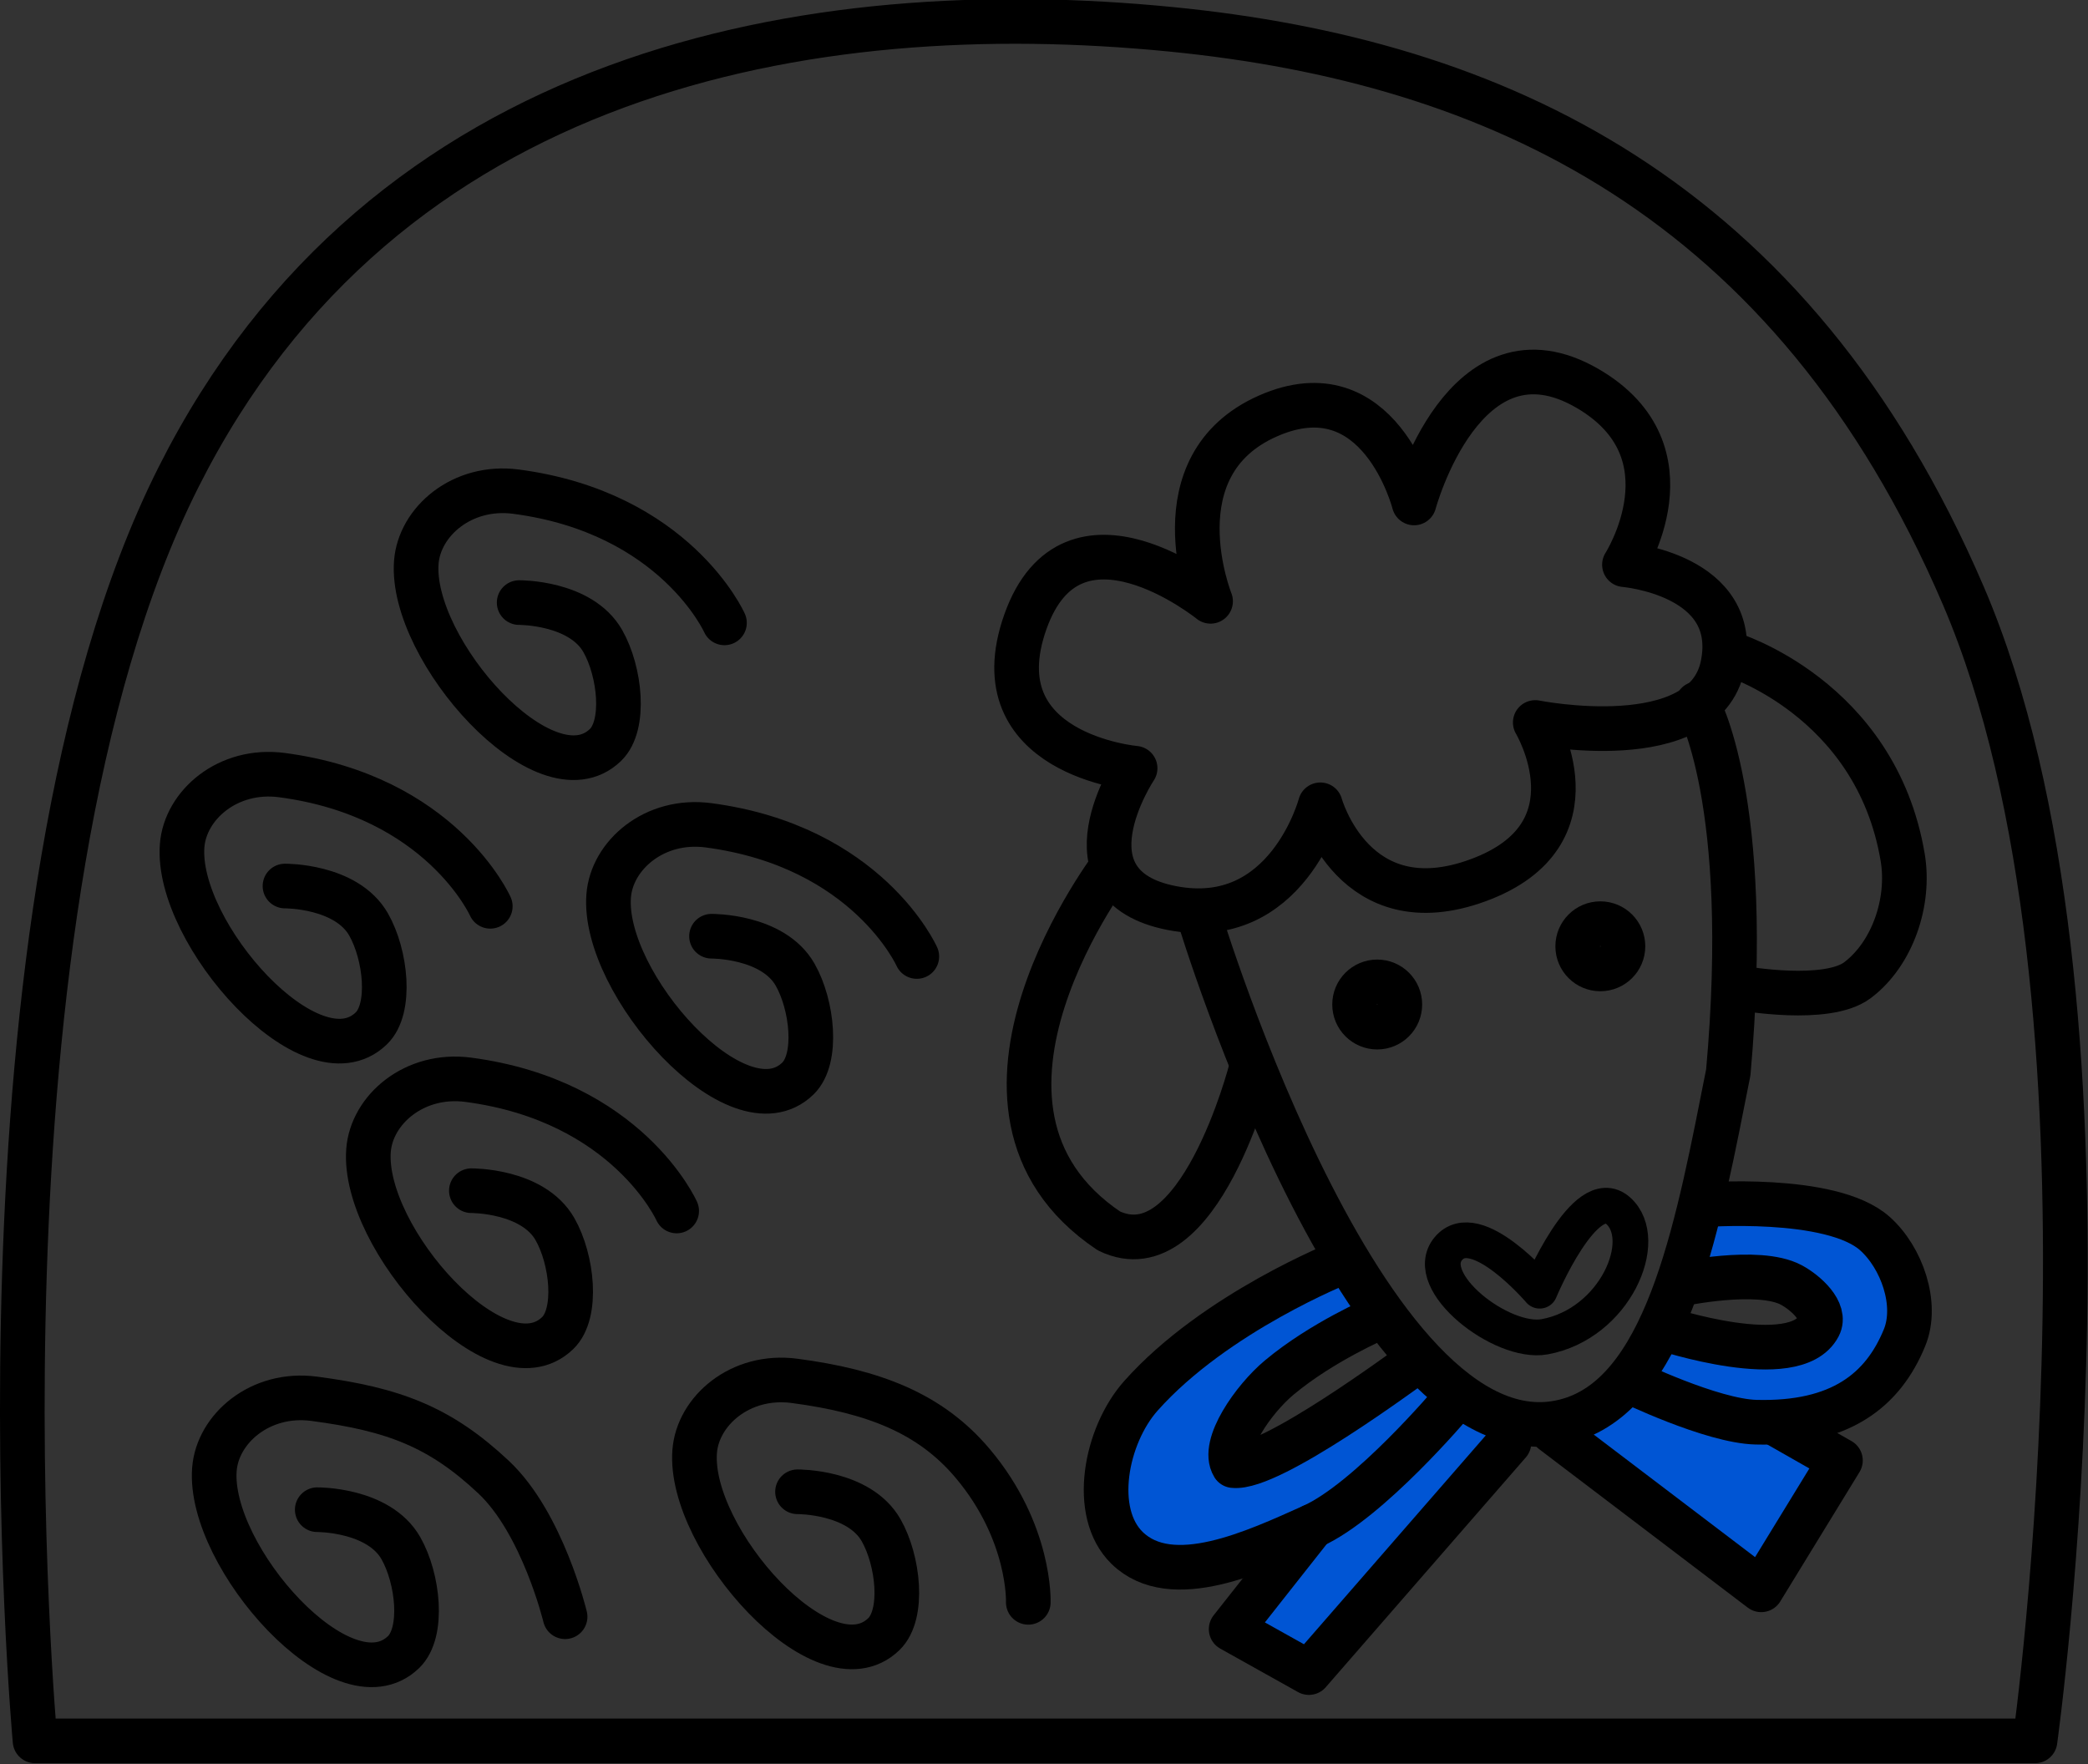 <?xml version="1.0" encoding="UTF-8" standalone="no"?>
<!-- Created with Inkscape (http://www.inkscape.org/) -->

<svg
   xmlns:dc="http://purl.org/dc/elements/1.1/"
   xmlns:cc="http://creativecommons.org/ns#"
   xmlns:rdf="http://www.w3.org/1999/02/22-rdf-syntax-ns#"
   xmlns:svg="http://www.w3.org/2000/svg"
   xmlns="http://www.w3.org/2000/svg"
   xmlns:sodipodi="http://sodipodi.sourceforge.net/DTD/sodipodi-0.dtd"
   xmlns:inkscape="http://www.inkscape.org/namespaces/inkscape"
   width="33.587mm"
   height="28.38mm"
   viewBox="0 0 33.587 28.38"
   version="1.1"
   id="svg2088"
   inkscape:version="0.92.5 (2060ec1f9f, 2020-04-08)"
   sodipodi:docname="ovecka_modra.svg">
  <rect x="0" y="0" width="33.587" height="28.38" fill="#333333" stroke="none"/>
  <defs
     id="defs2082" />
  <sodipodi:namedview
     id="base"
     pagecolor="#ffffff"
     bordercolor="#666666"
     borderopacity="1.0"
     inkscape:pageopacity="0.0"
     inkscape:pageshadow="2"
     inkscape:zoom="2.8"
     inkscape:cx="-21.635992"
     inkscape:cy="15.46485"
     inkscape:document-units="mm"
     inkscape:current-layer="layer1"
     showgrid="false"
     inkscape:window-width="1920"
     inkscape:window-height="1031"
     inkscape:window-x="0"
     inkscape:window-y="25"
     inkscape:window-maximized="1"
     fit-margin-top="0"
     fit-margin-left="0"
     fit-margin-right="0"
     fit-margin-bottom="0" />
  <g
     inkscape:label="Vrstva 1"
     inkscape:groupmode="layer"
     id="layer1"
     transform="translate(-98.867,-117.256)">
    <g
       id="g2359"
       transform="matrix(0.321,0,0,0.321,98.899,19.321)"
       inkscape:export-filename="/home/alden/html-workspace/html/skolkauovecek/images/ovecka_modra.webp.png"
       inkscape:export-xdpi="299.82208"
       inkscape:export-ydpi="299.82208">
      <path
         style="opacity:1;fill:#0055d4;fill-opacity:1;stroke:#0055d4;stroke-width:3.1;stroke-linecap:round;stroke-linejoin:round;stroke-miterlimit:4;stroke-dasharray:none;stroke-dashoffset:0;stroke-opacity:1;paint-order:normal"
         d="m 87.034,375.089 c -0.991,-0.224 -3.29,-1.013 -3.68,-1.263 -0.163,-0.105 0.279,-0.852 0.47,-0.794 0.074,0.023 0.522,0.133 0.996,0.245 3.226,0.762 5.635,0.569 6.744,-0.541 0.5,-0.5 0.674,-0.899 0.676,-1.545 0.002,-0.709 -0.239,-1.197 -0.935,-1.889 -1.076,-1.069 -1.944,-1.349 -4.171,-1.342 -1.047,0.003 -1.489,-0.022 -1.464,-0.084 0.02,-0.049 0.101,-0.357 0.181,-0.684 l 0.146,-0.595 h 1.342 c 2.656,0 4.702,0.399 5.624,1.096 0.42,0.317 0.965,1.108 1.209,1.752 0.104,0.274 0.198,0.752 0.222,1.131 0.037,0.577 0.016,0.72 -0.173,1.185 -0.686,1.682 -1.954,2.768 -3.741,3.203 -0.937,0.228 -2.707,0.293 -3.445,0.126 z"
         id="path2311"
         inkscape:connector-curvature="0" />
      <path
         style="opacity:1;fill:#0055d4;fill-opacity:1;stroke:#0055d4;stroke-width:3.1;stroke-linecap:round;stroke-linejoin:round;stroke-miterlimit:4;stroke-dasharray:none;stroke-dashoffset:0;stroke-opacity:1;paint-order:normal"
         d="m 83.82,380.025 c -2.151,-1.633 -3.913,-2.987 -3.915,-3.009 -0.002,-0.023 0.205,-0.167 0.458,-0.32 0.254,-0.154 0.658,-0.44 0.899,-0.636 0.241,-0.196 0.47,-0.356 0.509,-0.356 0.04,0 0.308,0.107 0.596,0.237 1.734,0.784 4.064,1.464 5.282,1.541 l 0.82,0.052 1.008,0.573 c 0.554,0.315 0.997,0.603 0.984,0.641 -0.085,0.243 -2.583,4.25 -2.648,4.248 -0.045,-7.9e-4 -1.842,-1.337 -3.994,-2.97 z"
         id="path2313"
         inkscape:connector-curvature="0" />
      <path
         style="opacity:1;fill:#0055d4;fill-opacity:1;stroke:#0055d4;stroke-width:3.1;stroke-linecap:round;stroke-linejoin:round;stroke-miterlimit:4;stroke-dasharray:none;stroke-dashoffset:0;stroke-opacity:1;paint-order:normal"
         d="m 64.291,386.917 c -0.485,-0.274 -0.882,-0.524 -0.882,-0.556 0,-0.032 0.665,-0.902 1.477,-1.933 1.363,-1.731 1.522,-1.903 2.054,-2.222 1.463,-0.879 3.269,-2.463 5.388,-4.725 l 0.908,-0.969 0.501,0.253 c 0.275,0.139 0.501,0.271 0.501,0.292 0,0.057 -8.951,10.333 -9.013,10.347 -0.028,0.007 -0.448,-0.212 -0.933,-0.487 z"
         id="path2315"
         inkscape:connector-curvature="0" />
      <path
         style="opacity:1;fill:#0055d4;fill-opacity:1;stroke:#0055d4;stroke-width:3.1;stroke-linecap:round;stroke-linejoin:round;stroke-miterlimit:4;stroke-dasharray:none;stroke-dashoffset:0;stroke-opacity:1;paint-order:normal"
         d="m 57.951,382.304 c -0.499,-0.185 -0.904,-0.563 -1.158,-1.083 -0.431,-0.882 -0.348,-2.532 0.195,-3.836 0.66,-1.586 2.641,-3.472 5.684,-5.41 0.992,-0.632 4.051,-2.26 4.246,-2.26 0.042,0 0.191,0.183 0.329,0.406 l 0.252,0.406 -0.704,0.38 c -3.018,1.632 -4.864,3.277 -5.847,5.21 -0.529,1.041 -0.641,2.202 -0.281,2.908 0.247,0.482 0.747,0.724 1.365,0.658 1.376,-0.147 3.849,-1.458 7.442,-3.946 l 1.44,-0.997 0.214,0.174 c 0.213,0.173 0.213,0.175 0.059,0.379 -0.085,0.113 -0.768,0.826 -1.518,1.584 -1.451,1.468 -2.53,2.414 -3.493,3.06 -0.943,0.634 -3.754,1.833 -5.268,2.249 -0.855,0.235 -2.466,0.298 -2.956,0.117 z"
         id="path2317"
         inkscape:connector-curvature="0" />
      <path
         style="fill:none;stroke:#000000;stroke-width:2.237;stroke-linecap:round;stroke-linejoin:round;stroke-miterlimit:4;stroke-dasharray:none;stroke-opacity:1"
         d="m 60.001,351.053 c 0,0 8.673,28.659 18.797,25.117 4.78,-1.672 6.242,-9.951 7.709,-17.341 1.231,-13.709 -1.552,-18.471 -1.552,-18.471"
         id="path2319"
         inkscape:connector-curvature="0"
         sodipodi:nodetypes="cscc" />
      <circle
         style="opacity:1;fill:#ffffff;fill-opacity:0.012;stroke:#000000;stroke-width:2.237;stroke-linecap:round;stroke-linejoin:round;stroke-miterlimit:4;stroke-dasharray:none;stroke-dashoffset:0;stroke-opacity:1;paint-order:normal"
         id="circle2321"
         cx="68.914"
         cy="355.429"
         r="1.134" />
      <circle
         style="opacity:1;fill:#ffffff;fill-opacity:0.012;stroke:#000000;stroke-width:2.237;stroke-linecap:round;stroke-linejoin:round;stroke-miterlimit:4;stroke-dasharray:none;stroke-dashoffset:0;stroke-opacity:1;paint-order:normal"
         id="circle2323"
         cx="80.095"
         cy="352.512"
         r="1.134" />
      <path
         style="fill:none;stroke:#000000;stroke-width:1.79;stroke-linecap:butt;stroke-linejoin:round;stroke-miterlimit:4;stroke-dasharray:none;stroke-opacity:1"
         d="m 77.057,369.77 c 0,0 2.279,-5.473 3.93,-4.011 1.651,1.463 -0.161,5.681 -3.687,6.32 -2.147,0.389 -6.198,-2.763 -4.821,-4.416 1.377,-1.652 4.578,2.107 4.578,2.107 z"
         id="path2325"
         inkscape:connector-curvature="0"
         sodipodi:nodetypes="czszc" />
      <path
         style="fill:none;stroke:#000000;stroke-width:2.237;stroke-linecap:round;stroke-linejoin:round;stroke-miterlimit:4;stroke-dasharray:none;stroke-opacity:1"
         d="m 60.564,335.223 c 0,0 -2.732,-6.803 2.865,-9.281 5.597,-2.478 7.333,4.354 7.333,4.354 0,0 2.514,-9.349 8.708,-5.729 5.446,3.183 1.833,8.823 1.833,8.823 0,0 5.853,0.484 4.927,5.042 -0.926,4.558 -9.396,2.865 -9.396,2.865 0,0 3.365,5.619 -2.865,7.906 -6.23,2.288 -7.906,-3.781 -7.906,-3.781 0,0 -1.669,6.291 -7.438,5.174 -5.769,-1.117 -1.843,-7.007 -1.843,-7.007 0,0 -7.849,-0.692 -5.5,-7.333 2.349,-6.641 9.281,-1.031 9.281,-1.031 z"
         id="path2327"
         inkscape:connector-curvature="0"
         sodipodi:nodetypes="czcsczczczczc" />
      <path
         style="fill:none;stroke:#000000;stroke-width:2.237;stroke-linecap:butt;stroke-linejoin:round;stroke-miterlimit:4;stroke-dasharray:none;stroke-opacity:1"
         d="m 55.788,348.298 c 0,0 -9.503,12.295 -0.324,18.473 4.505,2.186 7.13,-8.102 7.13,-8.102"
         id="path2329"
         inkscape:connector-curvature="0"
         sodipodi:nodetypes="ccc" />
      <path
         style="fill:none;stroke:#000000;stroke-width:2.237;stroke-linecap:round;stroke-linejoin:round;stroke-miterlimit:4;stroke-dasharray:none;stroke-opacity:1"
         d="m 86.577,337.846 c 0,0 7.319,2.183 8.669,10.209 0.377,2.24 -0.519,4.844 -2.269,6.158 -1.537,1.154 -5.753,0.405 -5.753,0.405"
         id="path2331"
         inkscape:connector-curvature="0"
         sodipodi:nodetypes="csac" />
      <path
         style="fill:none;stroke:#000000;stroke-width:2.237;stroke-linecap:round;stroke-linejoin:round;stroke-miterlimit:4;stroke-dasharray:none;stroke-opacity:1"
         d="m 75.517,377.39 -10.026,11.516 -3.896,-2.177 4.068,-5.156"
         id="path2333"
         inkscape:connector-curvature="0" />
      <path
         style="fill:none;stroke:#000000;stroke-width:2.237;stroke-linecap:round;stroke-linejoin:round;stroke-miterlimit:4;stroke-dasharray:none;stroke-opacity:1"
         d="m 67.153,368.338 c 0,0 -6.358,2.511 -10.083,6.703 -1.762,1.983 -2.515,5.841 -0.688,7.62 2.232,2.173 6.438,0.184 9.281,-1.089 2.84,-1.271 6.99,-6.188 6.99,-6.188"
         id="path2335"
         inkscape:connector-curvature="0"
         sodipodi:nodetypes="csaac" />
      <path
         style="fill:none;stroke:#000000;stroke-width:2.237;stroke-linecap:round;stroke-linejoin:round;stroke-miterlimit:4;stroke-dasharray:none;stroke-opacity:1"
         d="m 68.929,371.145 c 0,0 -2.791,1.193 -4.927,2.979 -1.293,1.081 -2.914,3.399 -2.292,4.411 1.855,0.21 8.706,-4.908 8.938,-5.042"
         id="path2337"
         inkscape:connector-curvature="0"
         sodipodi:nodetypes="cscc" />
      <path
         style="fill:none;stroke:#000000;stroke-width:2.237;stroke-linecap:round;stroke-linejoin:round;stroke-miterlimit:4;stroke-dasharray:none;stroke-opacity:1"
         d="m 85.143,365.473 c 0,0 6.512,-0.525 8.708,1.432 1.35,1.202 2.173,3.54 1.49,5.214 -1.079,2.645 -3.231,4.35 -7.448,4.24 -2.228,-0.058 -6.359,-2.063 -6.359,-2.063"
         id="path2339"
         inkscape:connector-curvature="0"
         sodipodi:nodetypes="caasc" />
      <path
         style="fill:none;stroke:#000000;stroke-width:2.237;stroke-linecap:round;stroke-linejoin:round;stroke-miterlimit:4;stroke-dasharray:none;stroke-opacity:1"
         d="m 84.025,369.455 c 0,0 3.987,-0.863 5.643,0.029 0.728,0.392 1.76,1.331 1.375,2.063 -1.209,2.299 -7.792,0.115 -7.792,0.115"
         id="path2341"
         inkscape:connector-curvature="0"
         sodipodi:nodetypes="caac" />
      <path
         style="fill:none;stroke:#000000;stroke-width:2.237;stroke-linecap:round;stroke-linejoin:round;stroke-miterlimit:4;stroke-dasharray:none;stroke-opacity:1"
         d="m 77.705,376.819 10.452,7.94 3.97,-6.482 -3.2,-1.823"
         id="path2343"
         inkscape:connector-curvature="0" />
      <path
         sodipodi:nodetypes="ccsasc"
         inkscape:connector-curvature="0"
         id="path2345"
         d="M 101.878,392.328 H 1.657 c 0,0 -3.81,-41.454 7.184,-63.314 10.307,-20.495 31.645,-24.238 49.751,-22.451 16.186,1.598 31.092,8.342 39.693,28.378 8.773,20.436 3.592,57.387 3.592,57.387 z"
         style="fill:none;stroke:#000000;stroke-width:2.237;stroke-linecap:round;stroke-linejoin:round;stroke-miterlimit:4;stroke-dasharray:none;stroke-opacity:1" />
      <path
         sodipodi:nodetypes="cssasc"
         inkscape:connector-curvature="0"
         id="path2347"
         d="m 25.916,335.289 c 0,0 3.074,-0.03 4.19,1.927 0.86,1.508 1.166,4.21 0.136,5.207 -2.997,2.903 -9.812,-4.772 -9.48,-9.152 0.154,-2.035 2.29,-3.896 4.994,-3.541 7.984,1.05 10.448,6.575 10.448,6.575"
         style="fill:none;stroke:#000000;stroke-width:2.237;stroke-linecap:round;stroke-linejoin:round;stroke-miterlimit:4;stroke-dasharray:none;stroke-opacity:1" />
      <path
         sodipodi:nodetypes="cssasc"
         inkscape:connector-curvature="0"
         id="path2349"
         d="m 35.555,352.007 c 0,0 3.074,-0.03 4.19,1.927 0.86,1.508 1.166,4.21 0.136,5.207 -2.997,2.903 -9.812,-4.772 -9.48,-9.152 0.154,-2.035 2.29,-3.896 4.994,-3.541 7.984,1.05 10.448,6.575 10.448,6.575"
         style="fill:none;stroke:#000000;stroke-width:2.237;stroke-linecap:round;stroke-linejoin:round;stroke-miterlimit:4;stroke-dasharray:none;stroke-opacity:1" />
      <path
         sodipodi:nodetypes="cssasc"
         inkscape:connector-curvature="0"
         id="path2351"
         d="m 14.181,349.492 c 0,0 3.074,-0.03 4.19,1.927 0.86,1.508 1.166,4.21 0.136,5.207 -2.997,2.903 -9.812,-4.772 -9.48,-9.152 0.154,-2.035 2.29,-3.896 4.994,-3.541 7.984,1.05 10.448,6.575 10.448,6.575"
         style="fill:none;stroke:#000000;stroke-width:2.237;stroke-linecap:round;stroke-linejoin:round;stroke-miterlimit:4;stroke-dasharray:none;stroke-opacity:1" />
      <path
         sodipodi:nodetypes="cssasc"
         inkscape:connector-curvature="0"
         id="path2353"
         d="m 23.521,364.759 c 0,0 3.074,-0.03 4.19,1.927 0.86,1.508 1.166,4.21 0.136,5.207 -2.997,2.903 -9.812,-4.772 -9.48,-9.152 0.154,-2.035 2.29,-3.896 4.994,-3.541 7.984,1.05 10.448,6.575 10.448,6.575"
         style="fill:none;stroke:#000000;stroke-width:2.237;stroke-linecap:round;stroke-linejoin:round;stroke-miterlimit:4;stroke-dasharray:none;stroke-opacity:1" />
      <path
         sodipodi:nodetypes="cssassc"
         inkscape:connector-curvature="0"
         id="path2355"
         d="m 15.798,380.744 c 0,0 3.074,-0.03 4.19,1.927 0.86,1.508 1.166,4.21 0.136,5.207 -2.997,2.903 -9.812,-4.772 -9.48,-9.152 0.154,-2.035 2.29,-3.896 4.994,-3.541 3.992,0.525 6.317,1.41 8.997,3.927 2.458,2.308 3.583,6.995 3.583,6.995"
         style="fill:none;stroke:#000000;stroke-width:2.237;stroke-linecap:round;stroke-linejoin:round;stroke-miterlimit:4;stroke-dasharray:none;stroke-opacity:1" />
      <path
         sodipodi:nodetypes="cssassc"
         inkscape:connector-curvature="0"
         id="path2357"
         d="m 39.865,379.846 c 0,0 3.074,-0.03 4.19,1.927 0.86,1.508 1.166,4.21 0.136,5.207 -2.997,2.903 -9.812,-4.772 -9.48,-9.152 0.154,-2.035 2.29,-3.896 4.994,-3.541 3.992,0.525 6.828,1.634 8.938,4.139 2.917,3.464 2.786,6.96 2.786,6.96"
         style="fill:none;stroke:#000000;stroke-width:2.237;stroke-linecap:round;stroke-linejoin:round;stroke-miterlimit:4;stroke-dasharray:none;stroke-opacity:1" />
    </g>
  </g>
</svg>
